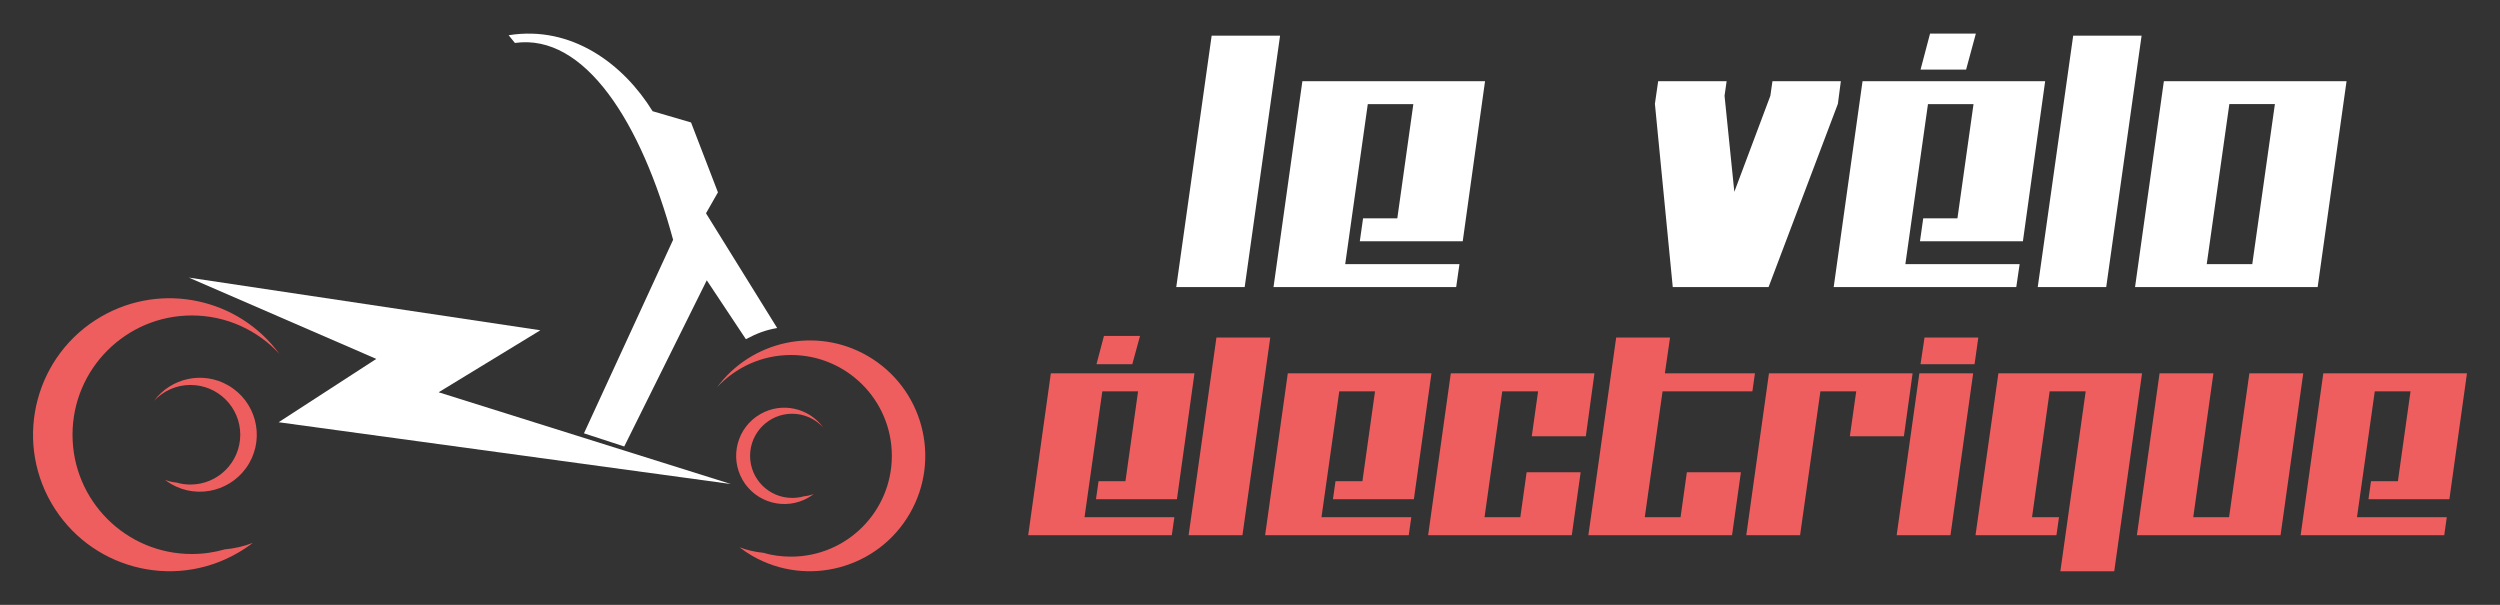 <?xml version="1.0" encoding="utf-8"?>
<!-- Generator: Adobe Illustrator 16.0.0, SVG Export Plug-In . SVG Version: 6.00 Build 0)  -->
<!DOCTYPE svg PUBLIC "-//W3C//DTD SVG 1.1//EN" "http://www.w3.org/Graphics/SVG/1.1/DTD/svg11.dtd">
<svg version="1.1" id="Calque_1" xmlns="http://www.w3.org/2000/svg" xmlns:xlink="http://www.w3.org/1999/xlink" x="0px" y="0px"
	 width="186px" height="45px" viewBox="0 0 186 45" enable-background="new 0 0 186 45" xml:space="preserve">
<rect x="0" y="0" width="186" height="45" fill="#333333" stroke="none"/>
<g>
	<g>
		<g>
			<g>
				<path fill="#FFFFFF" d="M92.604,21.357h-5.09l2.633-18.702h5.09L92.604,21.357z"/>
				<path fill="#FFFFFF" d="M108.827,17.951h-7.657l0.242-1.706h2.548l1.193-8.5h-3.389l-1.681,11.908h8.5l-0.243,1.704h-13.59
					l2.147-15.315h13.59L108.827,17.951z"/>
				<path fill="#FFFFFF" d="M136.739,7.724l-5.157,13.634h-7.129l-1.328-13.634l0.243-1.682h5.093l-0.155,1.084l0.728,7.148
					l2.681-7.148l0.155-1.084h5.089L136.739,7.724z"/>
				<path fill="#FFFFFF" d="M150.504,17.951h-7.658l0.242-1.706h2.545l1.197-8.5h-3.389l-1.682,11.908h8.501l-0.249,1.704h-13.584
					l2.146-15.315h13.587L150.504,17.951z M146.278,5.179h-3.389l0.707-2.679h3.408L146.278,5.179z"/>
				<path fill="#FFFFFF" d="M156.702,21.357h-5.094l2.637-18.702h5.089L156.702,21.357z"/>
				<path fill="#FFFFFF" d="M172.434,21.357h-13.586l2.144-15.315h13.591L172.434,21.357z M167.569,19.653l1.683-11.908h-3.389
					l-1.682,11.908H167.569z"/>
			</g>
		</g>
		<g>
			<g>
				<path fill="#EF5E5E" d="M87.564,37.14h-6.022l0.191-1.341h2.001l0.94-6.684h-2.662l-1.323,9.364h6.684l-0.191,1.34H76.498
					l1.685-12.043h10.685L87.564,37.14z M84.242,27.098h-2.664l0.556-2.105h2.684L84.242,27.098z"/>
				<path fill="#EF5E5E" d="M92.438,39.819h-4.005l2.07-14.705h4.004L92.438,39.819z"/>
				<path fill="#EF5E5E" d="M105.193,37.14h-6.022l0.191-1.341h2.002l0.938-6.684h-2.66l-1.324,9.364h6.683l-0.191,1.34H94.125
					l1.688-12.043H106.5L105.193,37.14z"/>
				<path fill="#EF5E5E" d="M116.94,39.819h-10.687l1.687-12.043h10.687l-0.642,4.682h-4.021l0.471-3.343h-2.668l-1.319,9.364h2.664
					l0.469-3.344h4.02L116.94,39.819z"/>
				<path fill="#EF5E5E" d="M128.863,39.819h-10.689l2.07-14.705h4.006l-0.384,2.662h6.701l-0.191,1.339h-6.682l-1.323,9.364h2.662
					l0.469-3.344h4.021L128.863,39.819z"/>
				<path fill="#EF5E5E" d="M141.65,32.458h-4.021l0.475-3.343h-2.666l-1.512,10.704h-4.003l1.688-12.043h10.687L141.65,32.458z"/>
				<path fill="#EF5E5E" d="M145.115,39.819h-4.003l1.689-12.043h4.002L145.115,39.819z M146.907,27.098h-4.02l0.297-1.983h4.002
					L146.907,27.098z"/>
				<path fill="#EF5E5E" d="M157.299,42.5h-4.008l1.885-13.385h-2.681l-1.312,9.364h2.007l-0.191,1.34h-6.021l1.702-12.043h10.688
					L157.299,42.5z"/>
				<path fill="#EF5E5E" d="M169.673,39.819h-10.688l1.687-12.043h4.006l-1.501,10.703h2.666l1.511-10.703h4.008L169.673,39.819z"/>
				<path fill="#EF5E5E" d="M182.234,37.14h-6.021l0.191-1.341h2l0.939-6.684h-2.66l-1.324,9.364h6.682l-0.19,1.34h-10.683
					l1.686-12.043h10.688L182.234,37.14z"/>
			</g>
		</g>
	</g>
	<g>
		<path fill-rule="evenodd" clip-rule="evenodd" fill="#EF5E5E" d="M55.806,33.913c0-1.726,1.4-3.131,3.131-3.131
			c0.908,0,1.722,0.391,2.298,1.006c-1.068-1.448-3.078-1.899-4.675-0.974c-1.712,0.985-2.299,3.178-1.311,4.894
			c0.988,1.71,3.181,2.298,4.896,1.313c0.138-0.082,0.271-0.174,0.395-0.266c-0.241,0.088-0.489,0.149-0.734,0.169
			c-0.275,0.08-0.565,0.12-0.867,0.12C57.206,37.044,55.806,35.644,55.806,33.913L55.806,33.913z M64.546,26.479
			c-3.822-2.209-8.639-1.134-11.2,2.339c1.373-1.478,3.329-2.406,5.506-2.406c4.145,0,7.501,3.36,7.501,7.501
			c0,4.146-3.356,7.501-7.501,7.501c-0.723,0-1.418-0.096-2.077-0.289c-0.598-0.058-1.186-0.19-1.761-0.411
			c0.297,0.229,0.615,0.443,0.947,0.638c4.104,2.365,9.354,0.96,11.727-3.145C70.06,34.103,68.654,28.854,64.546,26.479
			L64.546,26.479z"/>
		<path fill-rule="evenodd" clip-rule="evenodd" fill="#EF5E5E" d="M17.876,32.344c0-2.044-1.659-3.703-3.707-3.703
			c-1.071,0-2.039,0.46-2.714,1.188c1.263-1.715,3.64-2.246,5.527-1.155c2.029,1.171,2.726,3.763,1.555,5.79
			c-1.171,2.023-3.765,2.722-5.793,1.551c-0.161-0.094-0.317-0.198-0.467-0.314c0.285,0.112,0.576,0.178,0.867,0.204
			c0.328,0.099,0.673,0.145,1.026,0.145C16.217,36.049,17.876,34.389,17.876,32.344L17.876,32.344z M7.535,23.551
			c4.522-2.611,10.221-1.349,13.245,2.769c-1.619-1.751-3.937-2.85-6.512-2.85c-4.898,0-8.873,3.978-8.873,8.874
			c0,4.905,3.975,8.874,8.873,8.874c0.857,0,1.683-0.122,2.463-0.347c0.699-0.061,1.4-0.218,2.08-0.483
			c-0.351,0.27-0.729,0.521-1.124,0.749c-4.853,2.805-11.063,1.138-13.869-3.715C1.016,32.565,2.681,26.355,7.535,23.551
			L7.535,23.551z"/>
		<polygon fill-rule="evenodd" clip-rule="evenodd" fill="#FFFFFF" points="32.634,29.185 40.202,24.572 14.049,20.653 
			27.996,26.702 20.729,31.414 54.375,36.011 		"/>
		<path fill-rule="evenodd" clip-rule="evenodd" fill="#FFFFFF" d="M46.443,33.218l6.141-12.364l2.909,4.38
			c0.821-0.428,1.423-0.669,2.328-0.83l-5.294-8.535l0.888-1.558l-2.001-5.199l-2.861-0.838c-2.144-3.479-5.993-6.41-10.711-5.653
			l0.468,0.575c5.199-0.732,9.41,5.92,11.77,14.645l-6.633,14.398L46.443,33.218z"/>
	</g>
</g>
</svg>
